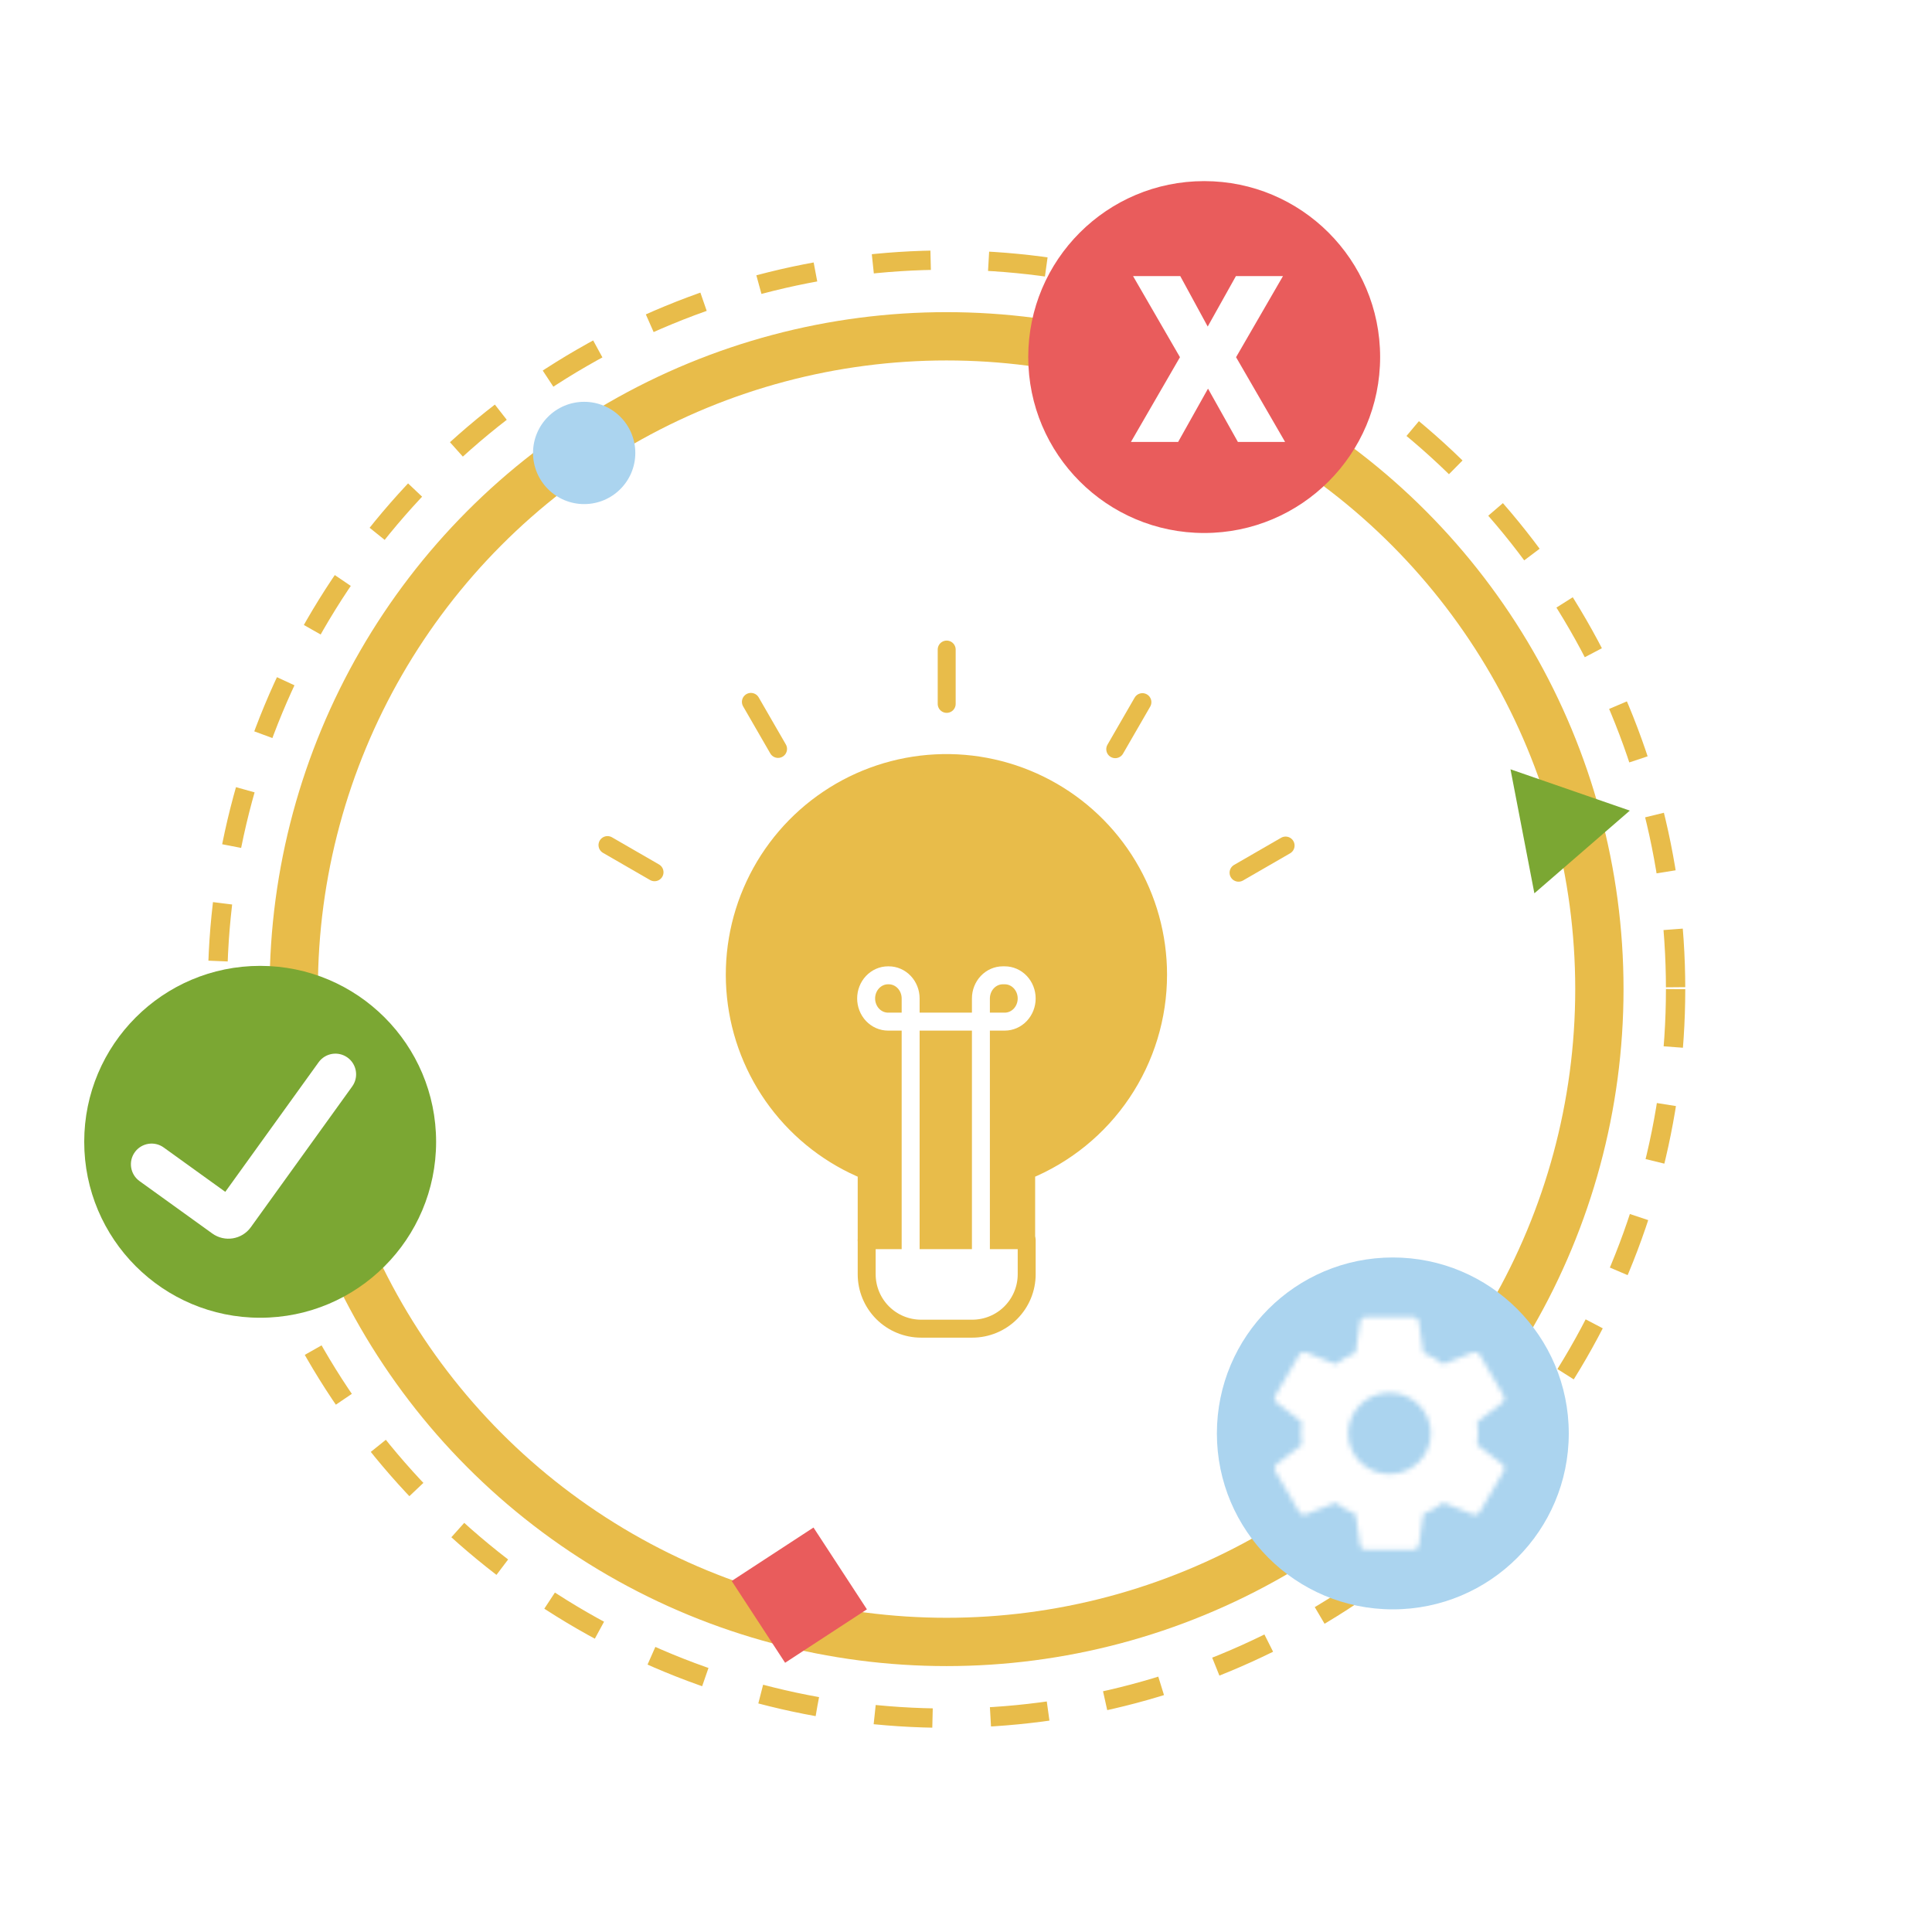 <?xml version="1.0" encoding="utf-8"?>
<svg xmlns="http://www.w3.org/2000/svg" fill="none" height="400" viewBox="0 0 400 400" width="400">
<rect fill="white" height="400" width="400"/>
<path d="M239.765 201.8C239.765 193.852 237.605 186.055 233.513 179.242C229.422 172.429 223.554 166.857 216.541 163.122C209.526 159.388 201.628 157.631 193.691 158.04C185.755 158.45 178.079 161.008 171.487 165.445C164.893 169.881 159.629 176.027 156.261 183.225C152.892 190.423 151.543 198.4 152.362 206.305C153.178 214.211 156.13 221.745 160.9 228.1C165.669 234.457 172.078 239.395 179.438 242.389V256.769H212.456V242.389C220.527 239.106 227.438 233.491 232.303 226.26C237.167 219.029 239.765 210.514 239.765 201.8Z" fill="#E8BC4A" stroke="#E8BC4A" stroke-linecap="round" stroke-linejoin="round" stroke-width="3.718"/>
<path d="M179.438 256.769H212.565V263.821C212.565 266.808 211.378 269.673 209.264 271.786C207.153 273.9 204.286 275.087 201.299 275.087H190.703C187.715 275.087 184.849 273.9 182.736 271.786C180.625 269.673 179.438 266.808 179.438 263.821V256.769Z" fill="white" stroke="#E8BC4A" stroke-linecap="round" stroke-linejoin="round" stroke-width="3.718"/>
<path d="M188.539 259.851V206.722C188.539 205.451 188.061 204.231 187.21 203.332C186.358 202.433 185.204 201.927 184 201.927H183.864C182.659 201.927 181.505 202.433 180.654 203.332C179.803 204.231 179.324 205.451 179.324 206.722C179.324 207.352 179.441 207.976 179.671 208.557C179.899 209.139 180.233 209.667 180.654 210.112C181.075 210.557 181.575 210.91 182.127 211.151C182.677 211.392 183.267 211.517 183.864 211.517H208.023C208.62 211.517 209.21 211.392 209.76 211.151C210.31 210.91 210.812 210.557 211.233 210.112C211.654 209.667 211.988 209.139 212.216 208.557C212.444 207.976 212.563 207.352 212.563 206.722C212.563 205.451 212.084 204.231 211.233 203.332C210.382 202.433 209.228 201.927 208.023 201.927H207.626C206.422 201.927 205.268 202.433 204.416 203.332C203.565 204.231 203.086 205.451 203.086 206.722V259.851" stroke="white" stroke-linecap="round" stroke-linejoin="round" stroke-width="3.718"/>
<path d="M196.002 134.485V145.73V134.485Z" fill="#F2F2F2"/>
<path d="M196.002 134.485V145.73" stroke="#E8BC4A" stroke-linecap="round" stroke-linejoin="round" stroke-width="3.718"/>
<path d="M155.467 145.318L161.089 155.057L155.467 145.318Z" fill="#F2F2F2"/>
<path d="M155.467 145.318L161.089 155.057" stroke="#E8BC4A" stroke-linecap="round" stroke-linejoin="round" stroke-width="3.718"/>
<path d="M125.775 174.965L135.513 180.588L125.775 174.965Z" fill="#F2F2F2"/>
<path d="M125.775 174.965L135.513 180.588" stroke="#E8BC4A" stroke-linecap="round" stroke-linejoin="round" stroke-width="3.718"/>
<path d="M266.169 175.063L256.43 180.685L266.169 175.063Z" fill="#F2F2F2"/>
<path d="M266.169 175.063L256.43 180.685" stroke="#E8BC4A" stroke-linecap="round" stroke-linejoin="round" stroke-width="3.718"/>
<path d="M236.523 145.372L230.9 155.111L236.523 145.372Z" fill="#F2F2F2"/>
<path d="M236.523 145.372L230.9 155.111" stroke="#E8BC4A" stroke-linecap="round" stroke-linejoin="round" stroke-width="3.718"/>
<circle cx="195.976" cy="204.786" r="135.159" stroke="#E8BC4A" stroke-width="10"/>
<circle cx="195.974" cy="204.786" r="150.941" stroke="#E8BC4A" stroke-dasharray="12 12" stroke-linejoin="round" stroke-width="4"/>
<circle cx="288.37" cy="296.773" fill="#ABD4EF" r="36.427"/>
<mask height="49" id="mask0_817_101147" maskUnits="userSpaceOnUse" style="mask-type:alpha" width="49" x="263" y="272">
<path clip-rule="evenodd" d="M305.836 299.134C305.933 298.363 306.007 297.592 306.007 296.773C306.007 295.954 305.933 295.183 305.836 294.413L310.992 290.438C311.457 290.077 311.579 289.427 311.286 288.897L306.398 280.562C306.105 280.033 305.445 279.84 304.907 280.033L298.822 282.441C297.551 281.478 296.182 280.683 294.692 280.081L293.763 273.698C293.69 273.12 293.176 272.686 292.565 272.686H282.79C282.179 272.686 281.666 273.12 281.592 273.698L280.664 280.081C279.173 280.683 277.804 281.502 276.534 282.441L270.448 280.033C269.886 279.816 269.251 280.033 268.958 280.562L264.07 288.897C263.752 289.427 263.899 290.077 264.363 290.438L269.52 294.413C269.422 295.183 269.349 295.978 269.349 296.773C269.349 297.568 269.422 298.363 269.52 299.134L264.363 303.108C263.899 303.469 263.777 304.12 264.07 304.65L268.958 312.984C269.251 313.514 269.911 313.706 270.448 313.514L276.534 311.105C277.804 312.068 279.173 312.863 280.664 313.466L281.592 319.849C281.666 320.427 282.179 320.86 282.79 320.86H292.565C293.176 320.86 293.69 320.427 293.763 319.849L294.692 313.466C296.182 312.863 297.551 312.044 298.822 311.105L304.907 313.514C305.469 313.73 306.105 313.514 306.398 312.984L311.286 304.65C311.579 304.12 311.457 303.469 310.992 303.108L305.836 299.134ZM287.678 305.204C282.961 305.204 279.124 301.422 279.124 296.773C279.124 292.124 282.961 288.343 287.678 288.343C292.394 288.343 296.231 292.124 296.231 296.773C296.231 301.422 292.394 305.204 287.678 305.204Z" fill="white" fill-rule="evenodd"/>
</mask>
<g mask="url(#mask0_817_101147)">
<rect fill="white" height="120.436" width="122.194" x="226.58" y="236.555"/>
<mask height="121" id="mask1_817_101147" maskUnits="userSpaceOnUse" style="mask-type:alpha" width="123" x="226" y="236">
<rect fill="white" height="120.436" width="122.194" x="226.58" y="236.555"/>
</mask>
<g mask="url(#mask1_817_101147)">
</g>
</g>
<circle cx="53.864" cy="236.399" fill="#7BA733" r="36.427"/>
<path d="M33.893 237.575C31.973 236.192 29.295 236.628 27.912 238.548C26.529 240.469 26.964 243.147 28.884 244.53L43.952 255.382C46.513 257.226 50.083 256.645 51.928 254.085L72.922 224.935C74.305 223.015 73.87 220.337 71.949 218.954C70.029 217.57 67.351 218.006 65.968 219.926L46.643 246.758L33.893 237.575Z" fill="white"/>
<circle cx="249.314" cy="73.924" fill="#E95C5C" r="36.427"/>
<path d="M244.363 57.167L250.043 67.608L255.882 57.167H265.624L255.914 73.954L266.068 91.503H256.295L250.106 80.46L243.918 91.503H234.145L244.299 73.954L234.589 57.167H244.363Z" fill="white"/>
<circle cx="120.947" cy="93.779" fill="#ABD4EF" r="10.588"/>
<rect fill="#E95C5C" height="20.23" transform="rotate(-33.147 151.486 327.32)" width="20.23" x="151.486" y="327.32"/>
<path d="M312.731 159.277L337.438 167.83L317.677 184.95L312.731 159.277Z" fill="#7BA733"/>
</svg>